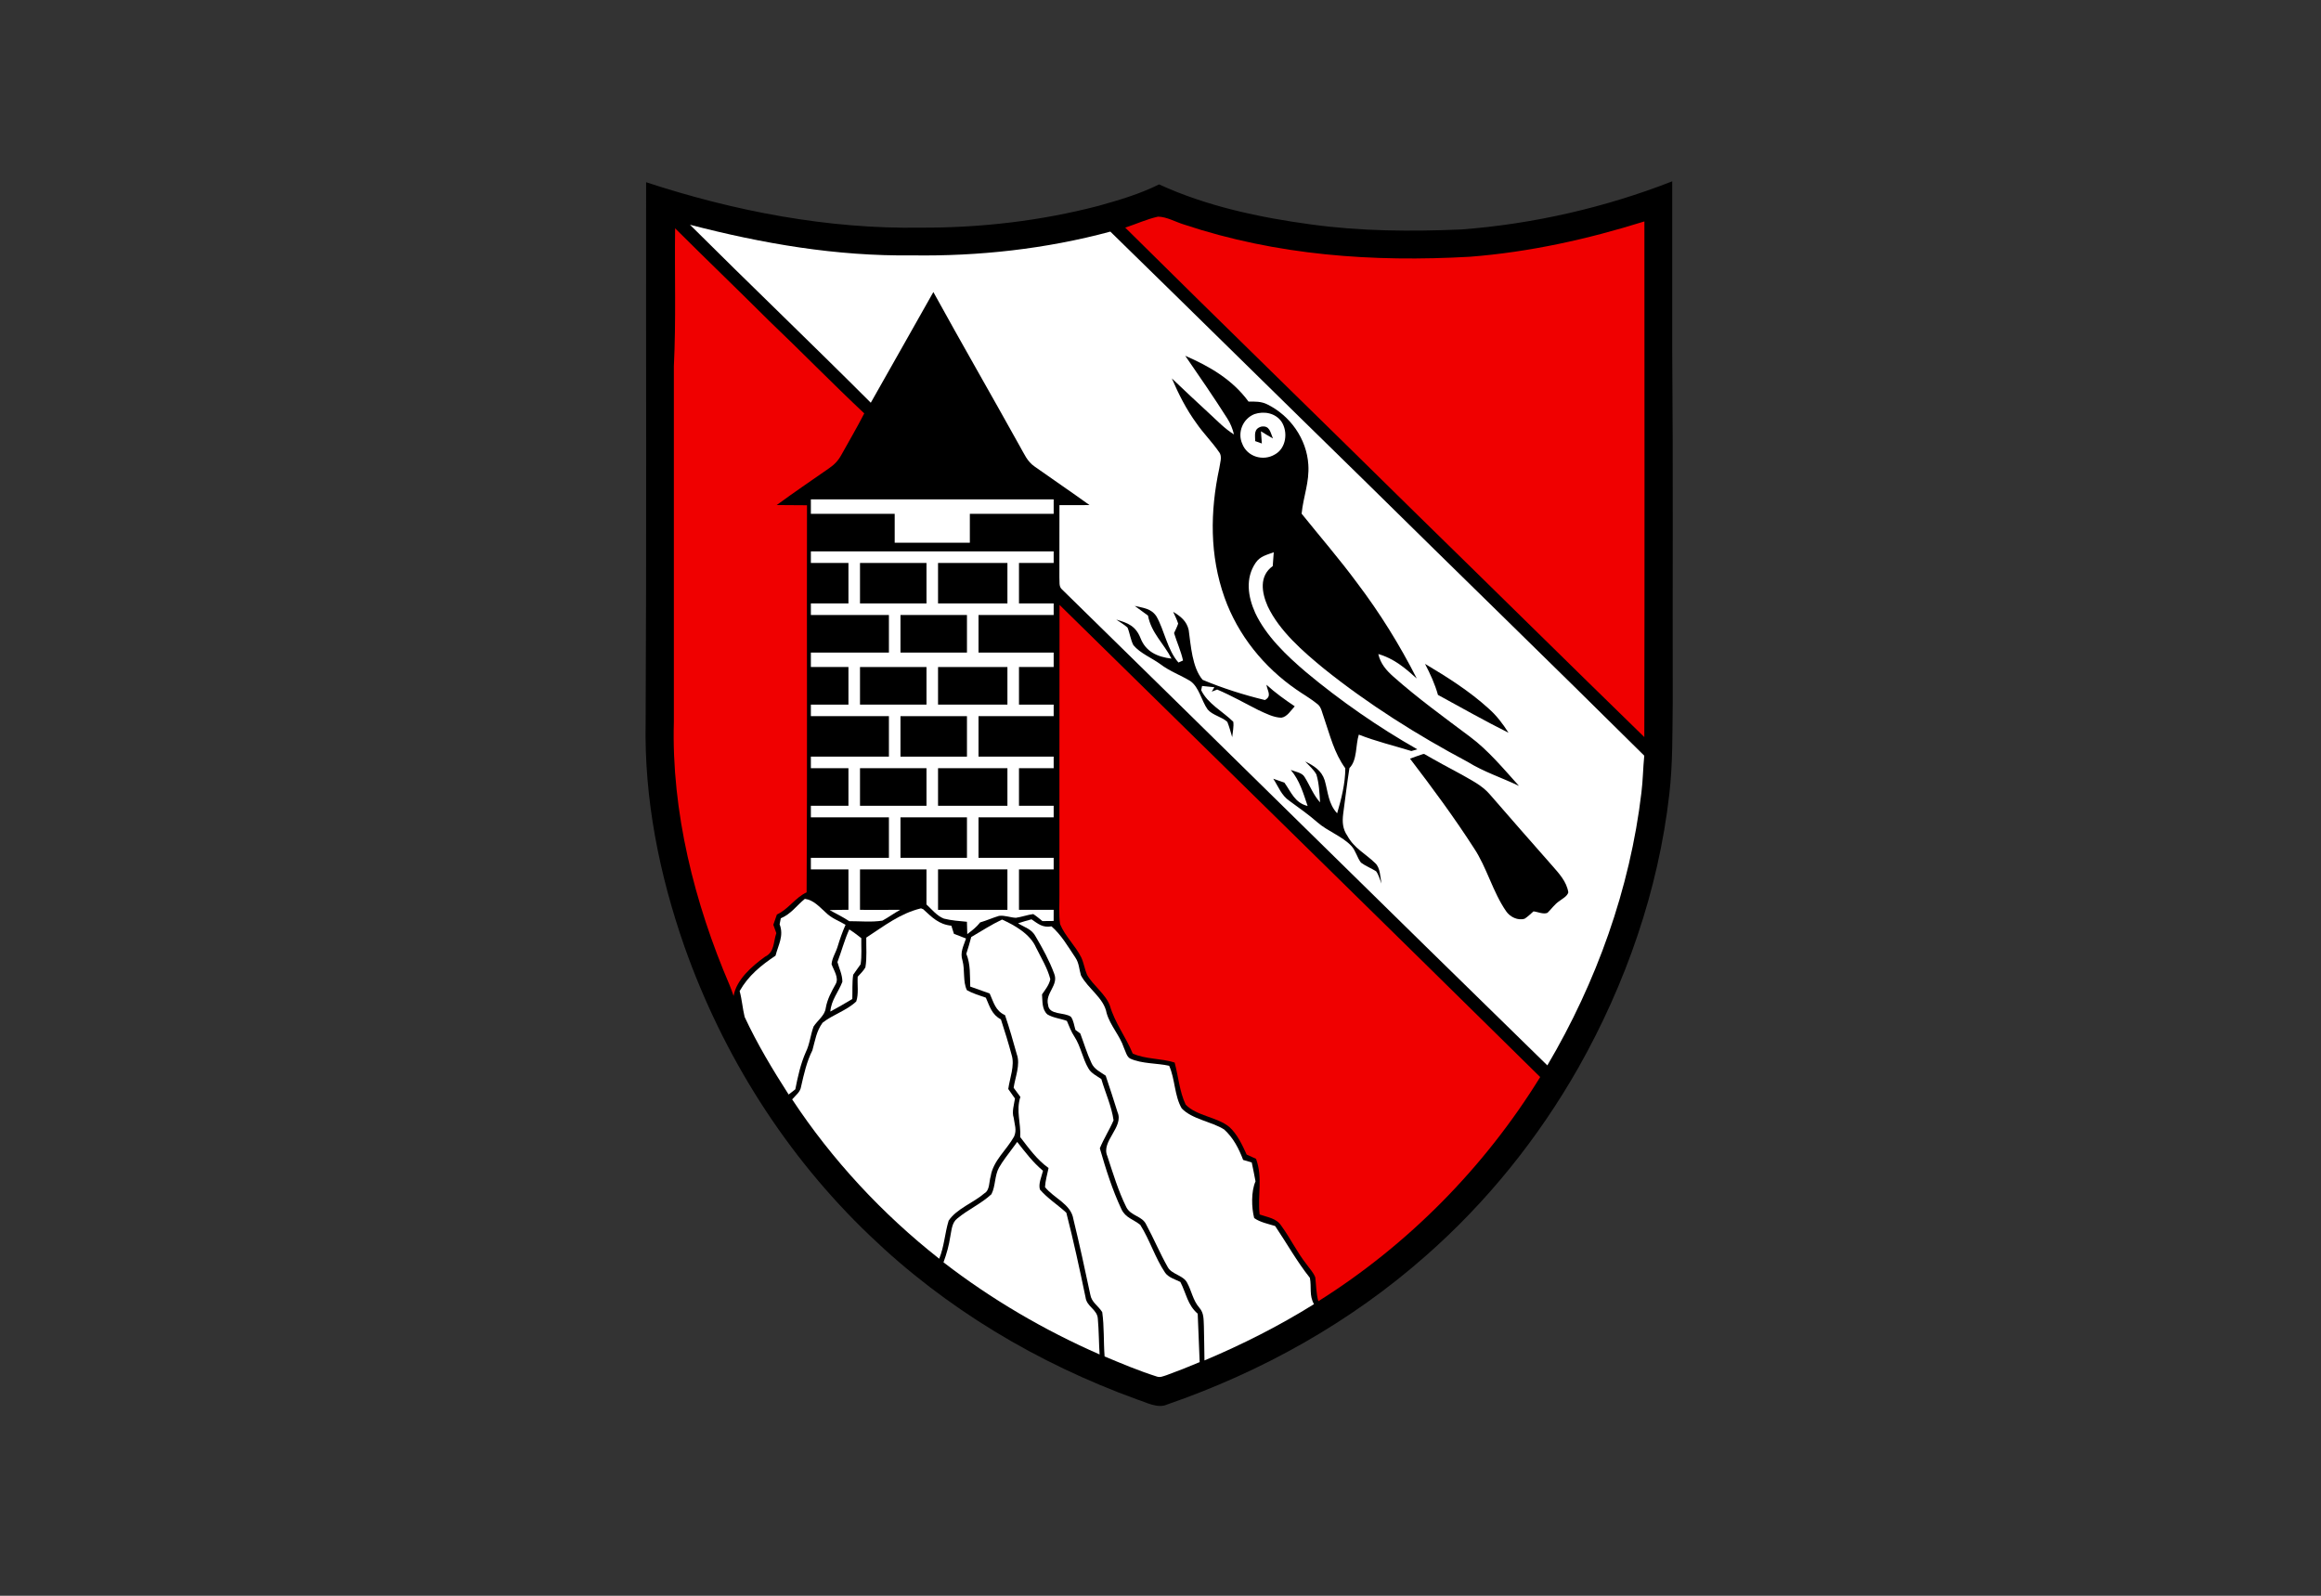 <svg width="320" height="220" viewBox="0 0 320 220" fill="none" xmlns="http://www.w3.org/2000/svg">
<rect x="0" y="0" width="320" height="220" fill="#333333" stroke="none"/>
<g clip-path="url(#clip0_57_321)">
<path d="M230.554 25V48.521C230.686 64.589 230.586 80.669 230.622 96.741C230.566 101.01 230.642 105.254 230.148 109.502C228.653 122.701 224.15 135.633 217.626 147.178C212.091 156.922 204.989 165.753 196.561 173.145C186.163 182.323 173.965 189.122 160.877 193.645C159.602 194.219 157.98 193.314 156.745 192.924C143.059 187.958 130.426 180.438 119.913 170.336C108.372 159.309 99.677 145.544 94.368 130.508C90.889 120.561 88.797 110.1 89.016 99.531C89.144 74.743 89.052 49.919 89.08 25.123C101.207 29.105 114.143 31.599 126.939 31.384C135.181 31.42 143.474 30.46 151.452 28.379C154.334 27.574 157.111 26.758 159.805 25.422C166.341 28.427 173.646 29.982 180.747 30.942C187.63 31.886 194.532 31.93 201.462 31.635C211.358 30.894 221.313 28.611 230.554 25Z" fill="black"/>
<path d="M159.65 29.87C158.108 30.209 156.637 30.894 155.135 31.38C168.557 44.687 182.121 57.862 195.585 71.136C205.97 81.279 216.304 91.493 226.704 101.619C226.756 77.927 226.724 54.222 226.716 30.526C218.873 32.981 210.871 34.758 202.661 35.396C189.267 36.157 176.029 35.213 163.236 30.953C162.088 30.606 160.849 29.877 159.649 29.869L159.65 29.87ZM93.078 31.472C92.994 37.817 93.217 44.177 92.906 50.513V99.532C92.559 111.886 95.748 124.538 100.602 135.841C100.797 136.324 100.972 136.814 101.143 137.308C101.518 135.056 103.718 133.167 105.479 131.896C106.798 131.258 106.603 129.899 107.034 128.644C106.894 128.262 106.755 127.879 106.619 127.493C106.783 127.022 106.946 126.548 107.114 126.078C108.736 125.328 109.596 123.779 111.21 123.025C111.318 105.244 111.218 87.442 111.262 69.657C109.871 69.649 108.476 69.645 107.085 69.629C109.453 67.891 111.879 66.245 114.286 64.571C115.048 64.049 115.562 63.512 116.008 62.699C117.064 60.802 118.164 58.925 119.157 56.992C114.725 52.831 110.481 48.471 106.081 44.275C101.769 39.983 97.389 35.767 93.077 31.475L93.078 31.472ZM146.08 83.394C146.048 96.744 146.08 110.09 146.064 123.44C146.076 124.751 145.964 126.107 146.156 127.406C146.833 129.06 148.28 130.386 149.077 131.996C149.424 132.75 149.547 133.627 149.874 134.388C150.711 135.878 152.456 137.054 153.03 138.671C153.712 141.031 155.234 142.967 156.166 145.243C157.912 146.048 160.092 145.889 161.949 146.487C162.463 148.379 162.622 150.512 163.467 152.281C164.95 153.859 167.839 153.983 169.509 155.385C170.605 156.394 171.27 157.844 171.88 159.175C172.311 159.374 172.741 159.566 173.175 159.761C174.12 162.363 173.366 164.775 173.665 167.433C174.761 167.827 175.965 167.935 176.646 168.979C177.89 170.685 178.806 172.605 180.118 174.279C180.528 174.861 181.09 175.435 181.341 176.112C181.472 177.216 181.457 178.308 181.763 179.392C194.137 171.617 204.678 160.921 212.349 148.487C190.347 126.792 168.135 105.066 146.079 83.393L146.08 83.394Z" fill="#F00000"/>
<path d="M95.126 30.986C105.204 33.597 115.299 35.338 125.744 35.207C134.926 35.346 144.215 34.322 153.086 31.931C164.775 43.34 176.408 54.822 188.112 66.259C200.901 78.876 213.952 91.541 226.697 104.182C226.525 105.888 226.517 107.594 226.302 109.295C224.736 122.518 220.093 135.438 213.334 146.88C191.013 125.097 168.704 103.074 146.403 81.244C145.953 80.853 146.112 80.152 146.06 79.61C146.072 76.286 146.068 72.966 146.068 69.643C147.451 69.643 148.834 69.647 150.217 69.635C147.714 67.829 145.156 66.1 142.637 64.314C141.617 63.617 141.214 62.573 140.613 61.537C136.671 54.431 132.602 47.389 128.685 40.264C125.828 45.361 122.922 50.43 120.057 55.523C111.816 47.278 103.383 39.216 95.126 30.986Z" fill="white"/>
<path d="M163.412 49.051C166.799 50.521 169.916 52.335 172.139 55.367C173.04 55.355 173.885 55.331 174.71 55.742C177.882 57.296 180.158 60.508 180.381 64.059C180.544 66.478 179.695 68.431 179.456 70.818C182.019 74.01 184.697 77.095 187.128 80.394C190.272 84.547 192.974 88.903 195.333 93.541C193.719 92.091 192.165 90.772 190.029 90.17C190.336 91.505 191.133 92.426 192.133 93.306C195.453 96.251 199.095 98.89 202.646 101.552C205.192 103.441 207.317 106.015 209.425 108.35C207.058 107.211 204.591 106.426 202.347 105.035C195.397 101.336 188.666 97.104 182.521 92.174C179.655 89.819 176.395 86.994 174.785 83.594C173.953 81.709 173.562 79.418 175.475 78.043C175.527 77.409 175.571 76.772 175.614 76.138C174.642 76.505 173.749 76.668 173.124 77.581C171.665 79.713 172.052 82.259 173.056 84.491C174.546 87.683 177.392 90.393 180.046 92.649C184.784 96.61 190.041 100.256 195.413 103.305C195.138 103.385 194.863 103.465 194.588 103.54C192.165 102.795 189.71 102.209 187.343 101.277C186.881 102.707 187.148 104.8 186.048 105.888C185.721 107.988 185.466 110.1 185.187 112.208C185.047 113.312 185.111 114.288 185.765 115.229C186.697 116.95 188.255 117.68 189.594 118.987C190.312 119.621 190.288 120.924 190.467 121.812C190.24 121.254 190.085 120.601 189.726 120.119C189.056 119.692 188.275 119.401 187.642 118.927C187.12 118.266 186.92 117.285 186.335 116.648C185.067 115.285 183.067 114.619 181.64 113.376C180.421 112.304 179.093 111.379 177.786 110.419C176.651 109.642 176.288 108.494 175.547 107.358C176.057 107.537 176.567 107.717 177.081 107.896C178.053 109.255 178.5 110.666 180.285 111.12C179.683 109.347 179.197 107.609 177.962 106.147C178.579 106.394 179.54 106.513 179.879 107.143C180.608 108.307 181.058 109.578 181.999 110.618C181.919 109.347 181.867 108 181.493 106.772C181.122 106.087 180.468 105.541 179.946 104.975C181.15 105.577 182.202 106.21 182.636 107.573C183.115 109.227 183.119 110.777 184.354 112.128C184.932 110.14 185.482 108.004 185.478 105.919C183.928 103.775 183.382 101.392 182.529 98.925C182.29 98.32 182.182 97.463 181.636 97.064C180.743 96.331 179.719 95.757 178.775 95.096C174.255 91.987 170.685 87.576 168.832 82.391C166.767 76.592 166.827 70.515 168.106 64.553C168.19 63.88 168.553 62.927 168.094 62.353C167.138 60.947 165.906 59.739 164.942 58.332C163.547 56.423 162.495 54.331 161.563 52.167C163.256 53.793 164.978 55.387 166.7 56.981C167.827 58.014 168.82 59.078 170.131 59.895C169.932 59.101 169.649 58.364 169.198 57.675C167.341 54.75 165.376 51.904 163.412 49.051Z" fill="black"/>
<path d="M172.956 57.089C174.291 56.642 175.857 56.941 176.69 58.145C177.611 59.559 177.332 61.807 175.758 62.66C174.148 63.62 171.964 62.971 171.279 61.201C170.565 59.627 171.354 57.718 172.956 57.089Z" fill="white"/>
<path d="M175.503 60.448C174.945 60.133 174.395 59.803 173.849 59.46C173.889 60.022 173.933 60.58 173.973 61.142C173.666 61.034 173.359 60.926 173.056 60.815C173.048 59.954 172.825 59.129 173.893 58.814C175.076 58.623 175.14 59.623 175.503 60.448Z" fill="black"/>
<path d="M111.796 68.845H145.271V70.838H133.714V74.823H123.353V70.838H111.796V68.845Z" fill="white"/>
<path d="M111.796 76.019H145.271V77.613H140.489V83.192H145.271V84.786H134.91V89.967H145.271V91.959H140.489V97.14H145.271V98.734H134.91V104.313H145.271V105.907H140.489V111.088H145.271V112.682H134.91V118.262H145.271V119.856H140.489V125.435H145.271C145.271 125.945 145.271 126.459 145.267 126.969C144.753 126.977 144.235 126.981 143.721 126.985C143.311 126.65 142.904 126.308 142.458 126.017C141.645 126.124 140.872 126.415 140.063 126.531C139.297 126.503 138.492 126.156 137.735 126.268C136.855 126.531 136.018 126.913 135.133 127.168C134.623 127.826 134.021 128.284 133.36 128.778C133.34 128.213 133.324 127.647 133.312 127.081C132.26 126.985 131.168 126.901 130.143 126.646C129.207 126.296 128.454 125.363 127.732 124.69C127.74 123.08 127.736 121.466 127.736 119.856H118.57V125.435C120.42 125.427 122.269 125.455 124.118 125.431C123.273 125.889 122.504 126.467 121.663 126.921C120.177 127.157 118.59 126.993 117.088 126.997C116.219 126.427 115.295 125.969 114.382 125.471C115.247 125.439 116.112 125.435 116.976 125.427V119.856H111.796V118.262H122.556V112.682H111.796V111.088H116.976V105.907H111.796V104.313H122.556V98.734H111.796V97.14H116.976V91.959H111.796V89.967H122.556V84.786H111.796V83.192H116.976V77.613H111.796V76.019Z" fill="white"/>
<path d="M118.57 77.613H127.736V83.192H118.57V77.613Z" fill="black"/>
<path d="M129.33 77.613H138.895V83.192H129.33V77.613Z" fill="black"/>
<path d="M156.446 83.531C157.641 83.83 158.693 83.858 159.439 84.973C160.515 86.831 160.949 89.632 162.475 91.338L163.105 91.059C162.826 89.768 162.252 88.54 161.869 87.277C162.073 86.846 162.284 86.428 162.435 85.974C162.264 85.42 161.985 84.878 161.746 84.348C162.766 84.969 163.607 85.611 163.886 86.85C164.185 88.983 164.36 92.011 165.803 93.721C168.493 94.857 171.557 95.829 174.399 96.51C175.403 95.949 174.726 95.271 174.61 94.402C175.818 95.514 177.149 96.459 178.508 97.375C177.994 97.921 177.452 98.842 176.662 98.945C175.594 98.93 174.483 98.344 173.526 97.909C171.625 96.953 169.784 95.893 167.815 95.064C167.564 95.163 167.317 95.259 167.066 95.355C167.186 95.152 167.309 94.948 167.429 94.745L165.731 94.57L165.608 95.152C166.5 97.021 168.664 98.136 170.035 99.507C170.127 100.197 169.947 100.938 169.884 101.628C169.676 100.926 169.489 100.201 169.214 99.523C168.469 98.822 167.178 98.611 166.504 97.814C165.667 96.658 165.317 94.705 164.097 93.884C162.746 93.063 161.268 92.545 159.996 91.577C158.817 90.704 157.195 90.074 156.262 88.943C155.868 88.197 155.78 87.301 155.453 86.52C154.987 86.097 154.417 85.778 153.903 85.42C155.525 85.886 156.569 86.3 157.239 87.962C157.972 89.867 159.59 90.565 161.515 90.8C160.447 88.692 158.737 87.285 158.275 84.866C157.665 84.419 157.047 83.985 156.446 83.531Z" fill="black"/>
<path d="M124.15 84.786H133.316V89.967H124.15V84.786Z" fill="black"/>
<path d="M196.473 91.525C199.526 93.335 202.646 95.315 205.272 97.714C206.356 98.671 207.209 99.807 207.982 101.022C204.69 99.38 201.482 97.563 198.254 95.802C197.832 94.295 197.19 92.908 196.473 91.525Z" fill="black"/>
<path d="M118.57 91.96H127.736V97.14H118.57V91.96Z" fill="black"/>
<path d="M129.33 91.96H138.895V97.14H129.33V91.96Z" fill="black"/>
<path d="M124.15 98.734H133.316V104.314H124.15V98.734Z" fill="black"/>
<path d="M196.182 103.963L196.353 103.943C198.027 104.915 199.725 105.832 201.431 106.744C202.861 107.573 204.316 108.251 205.4 109.514C208.245 112.782 211.091 116.054 213.964 119.298C214.928 120.406 215.988 121.514 216.228 123.024C216.084 123.57 215.407 123.897 214.988 124.227C214.323 124.67 213.92 125.303 213.354 125.845C212.8 126.093 212.011 125.706 211.425 125.646C211.035 125.989 210.648 126.372 210.214 126.654C209.289 126.957 208.177 126.415 207.655 125.63C205.806 122.968 204.977 119.553 203.208 116.915C200.47 112.662 197.473 108.61 194.401 104.592C194.994 104.381 195.58 104.15 196.182 103.963Z" fill="black"/>
<path d="M118.57 105.907H127.736V111.088H118.57V105.907Z" fill="black"/>
<path d="M129.33 105.907H138.895V111.088H129.33V105.907Z" fill="black"/>
<path d="M124.15 112.683H133.316V118.262H124.15V112.683Z" fill="black"/>
<path d="M129.33 119.855H138.895V125.435H129.33V119.855Z" fill="black"/>
<path d="M110.967 123.92C112.178 124.076 112.971 125.028 113.836 125.793C114.645 126.602 115.601 126.921 116.578 127.495C116.135 128.491 115.785 129.5 115.47 130.544C115.231 131.325 114.705 132.114 114.649 132.927C114.928 133.736 115.705 134.816 115.219 135.661C114.617 136.741 114.059 137.749 113.844 138.988C113.72 139.993 112.732 140.666 112.174 141.511C111.732 142.703 111.648 143.938 111.09 145.07C110.377 146.684 109.99 148.453 109.652 150.179L108.731 150.896C106.523 147.461 104.391 143.91 102.666 140.204C102.379 139.032 102.299 137.817 101.976 136.633C103.176 134.501 104.929 133.09 106.922 131.755C107.324 130.221 108.097 129.002 107.488 127.427C107.543 127.152 107.595 126.877 107.651 126.602C109.074 126.001 109.819 124.853 110.967 123.92Z" fill="white"/>
<path d="M126.979 125.228L127.286 125.352C128.498 126.467 129.422 127.436 131.164 127.623C131.283 127.994 131.403 128.368 131.522 128.743C132.076 128.954 132.634 129.169 133.188 129.385C132.841 130.449 132.331 131.282 132.702 132.433C133.057 133.732 132.726 135.326 133.312 136.514C134.117 136.968 135.049 137.235 135.922 137.546C136.456 138.75 136.735 139.874 137.998 140.535C138.524 142.161 139.038 143.795 139.477 145.445C139.935 146.895 139.214 148.653 139.01 150.135C139.321 150.574 139.628 151.012 139.935 151.451C139.811 152.283 139.481 153.296 139.76 154.101C139.871 155.021 140.222 155.778 139.811 156.695C138.795 158.528 136.922 160.019 136.587 162.171C136.352 162.924 136.476 164.08 135.731 164.51C134.236 165.809 131.889 166.634 130.793 168.284C130.263 170.006 130.187 171.835 129.49 173.533C121.675 167.391 114.689 159.871 109.217 151.566C109.703 150.988 110.349 150.558 110.453 149.773C110.843 148.059 111.214 146.381 112.007 144.799C112.385 143.444 112.549 142.169 113.414 140.993C114.804 139.886 116.757 139.308 118.052 138.064C118.407 137.052 118.184 135.737 118.252 134.657C118.618 134.254 119.045 133.844 119.312 133.37C119.547 132.035 119.407 130.616 119.435 129.261C121.906 127.663 124.062 125.937 126.979 125.228Z" fill="white"/>
<path d="M142.215 126.742C143.163 127.384 143.737 127.918 144.972 127.711C146.319 128.878 147.276 130.544 148.264 132.019C148.786 132.792 148.77 133.601 149.033 134.469C150.014 136.327 152.19 137.566 152.572 139.666C153.082 141.44 154.377 142.707 154.959 144.468C155.182 144.931 155.346 145.704 155.828 145.943C157.422 146.676 159.582 146.561 161.196 146.935C162.013 148.764 161.917 151.088 162.926 152.809C164.36 154.316 167.05 154.619 168.78 155.718C170.051 156.882 170.788 158.325 171.394 159.911C171.789 160.03 172.183 160.146 172.578 160.262C172.757 161.13 172.944 161.995 173.1 162.868C172.482 164.255 172.542 166.486 172.916 167.929C173.729 168.511 174.861 168.73 175.806 169.025C177.416 171.412 178.799 173.911 180.596 176.17C180.843 177.434 180.472 178.601 181.162 179.797C176.348 182.798 171.287 185.356 166.062 187.556C166.054 185.978 166.002 184.4 165.982 182.822C165.93 181.893 166.01 181.048 165.365 180.303C164.456 179.259 164.3 177.976 163.651 176.808C163.133 175.816 161.515 175.68 160.993 174.68C159.921 172.791 159.08 170.763 158.044 168.85C157.498 167.618 155.928 167.678 155.286 166.427C154.182 164.195 153.445 161.744 152.668 159.377C151.775 157.34 154.975 155.388 154.078 153.335C153.564 151.65 152.995 149.976 152.445 148.298C151.703 147.78 150.846 147.409 150.476 146.537C149.858 145.233 149.448 143.831 148.942 142.484C148.718 142.32 148.495 142.153 148.272 141.986C148.093 141.404 148.017 140.682 147.654 140.184C146.79 139.515 144.622 139.985 144.502 138.542C144.056 136.892 146.016 135.84 145.331 134.206C144.677 132.437 143.749 130.747 142.792 129.121C142.25 128.073 141.302 127.878 140.361 127.292C140.975 127.097 141.589 126.898 142.215 126.742Z" fill="white"/>
<path d="M138.158 126.774C139.927 127.571 142.051 128.79 142.848 130.648C143.542 132.046 144.422 133.473 144.809 134.991C144.657 135.769 144.107 136.45 143.665 137.092C143.745 138.044 143.629 139.144 144.402 139.849C145.191 140.332 146.228 140.419 147.092 140.746C147.407 141.475 147.686 142.248 148.129 142.91C149.033 144.305 149.244 145.927 150.077 147.318C150.436 147.959 151.249 148.354 151.843 148.764C152.389 150.637 153.261 152.522 153.528 154.451C152.967 155.77 152.173 156.978 151.635 158.313C152.456 161.15 153.353 164.031 154.616 166.706C155.186 167.917 156.27 168.092 157.211 168.869C158.526 170.946 159.255 173.409 160.634 175.457C161.08 176.111 162.053 176.398 162.738 176.732C163.559 178.33 163.715 179.893 165.129 181.112C165.209 183.336 165.301 185.559 165.4 187.787C163.89 188.429 162.36 189.035 160.821 189.592C160.339 189.736 159.949 189.955 159.442 189.76C157.012 188.987 154.644 187.99 152.293 187.006C152.138 184.982 152.249 182.905 151.966 180.897C151.388 179.976 150.496 179.562 150.316 178.458C149.579 174.991 148.83 171.52 147.989 168.08C147.666 165.996 145.303 165.195 144.076 163.661C144.131 162.744 144.382 161.935 144.566 161.027C142.948 159.863 141.86 158.317 140.656 156.762C140.776 154.81 140.051 153.184 140.68 151.223C140.369 150.801 140.063 150.382 139.752 149.964C139.967 148.485 140.716 146.772 140.186 145.341C139.684 143.536 139.166 141.726 138.564 139.953C137.221 139.339 137.006 138.195 136.448 136.968C135.555 136.653 134.659 136.342 133.77 136.016C133.706 134.453 133.83 132.975 133.228 131.492C133.471 130.727 133.702 129.962 133.905 129.185C135.304 128.364 136.695 127.463 138.158 126.774Z" fill="white"/>
<path d="M117.088 128.137C117.678 128.496 118.204 128.918 118.75 129.337C118.726 130.528 118.837 131.764 118.654 132.943C118.319 133.43 117.957 133.896 117.63 134.386C117.471 135.482 117.55 136.618 117.51 137.726C116.51 138.323 115.506 138.913 114.478 139.459C114.609 137.849 115.597 136.785 116.139 135.354C116.135 134.346 115.709 133.565 115.458 132.636C116.028 131.146 116.426 129.584 117.088 128.137Z" fill="white"/>
<path d="M140.242 157.432C141.35 158.843 142.41 160.25 143.801 161.409C143.613 162.19 143.139 163.195 143.374 163.992C144.414 165.207 145.837 166.104 147.017 167.192C148.005 171.05 148.85 174.947 149.663 178.845C149.83 180.18 151.297 180.51 151.361 181.829C151.508 183.455 151.496 185.101 151.604 186.731C143.948 183.376 136.703 179.139 130.08 174.03C130.51 172.867 130.837 171.695 131.02 170.464C131.204 169.595 131.223 168.551 132.001 167.969C133.455 166.757 135.3 165.937 136.687 164.645C137.269 163.541 137.11 162.067 137.743 160.955C138.265 160.046 138.935 159.206 139.553 158.365C139.784 158.054 140.011 157.743 140.242 157.432Z" fill="white"/>
</g>
<defs>
<clipPath id="clip0_57_321">
<rect width="141.62" height="169" fill="white" transform="translate(89 25)"/>
</clipPath>
</defs>
</svg>
